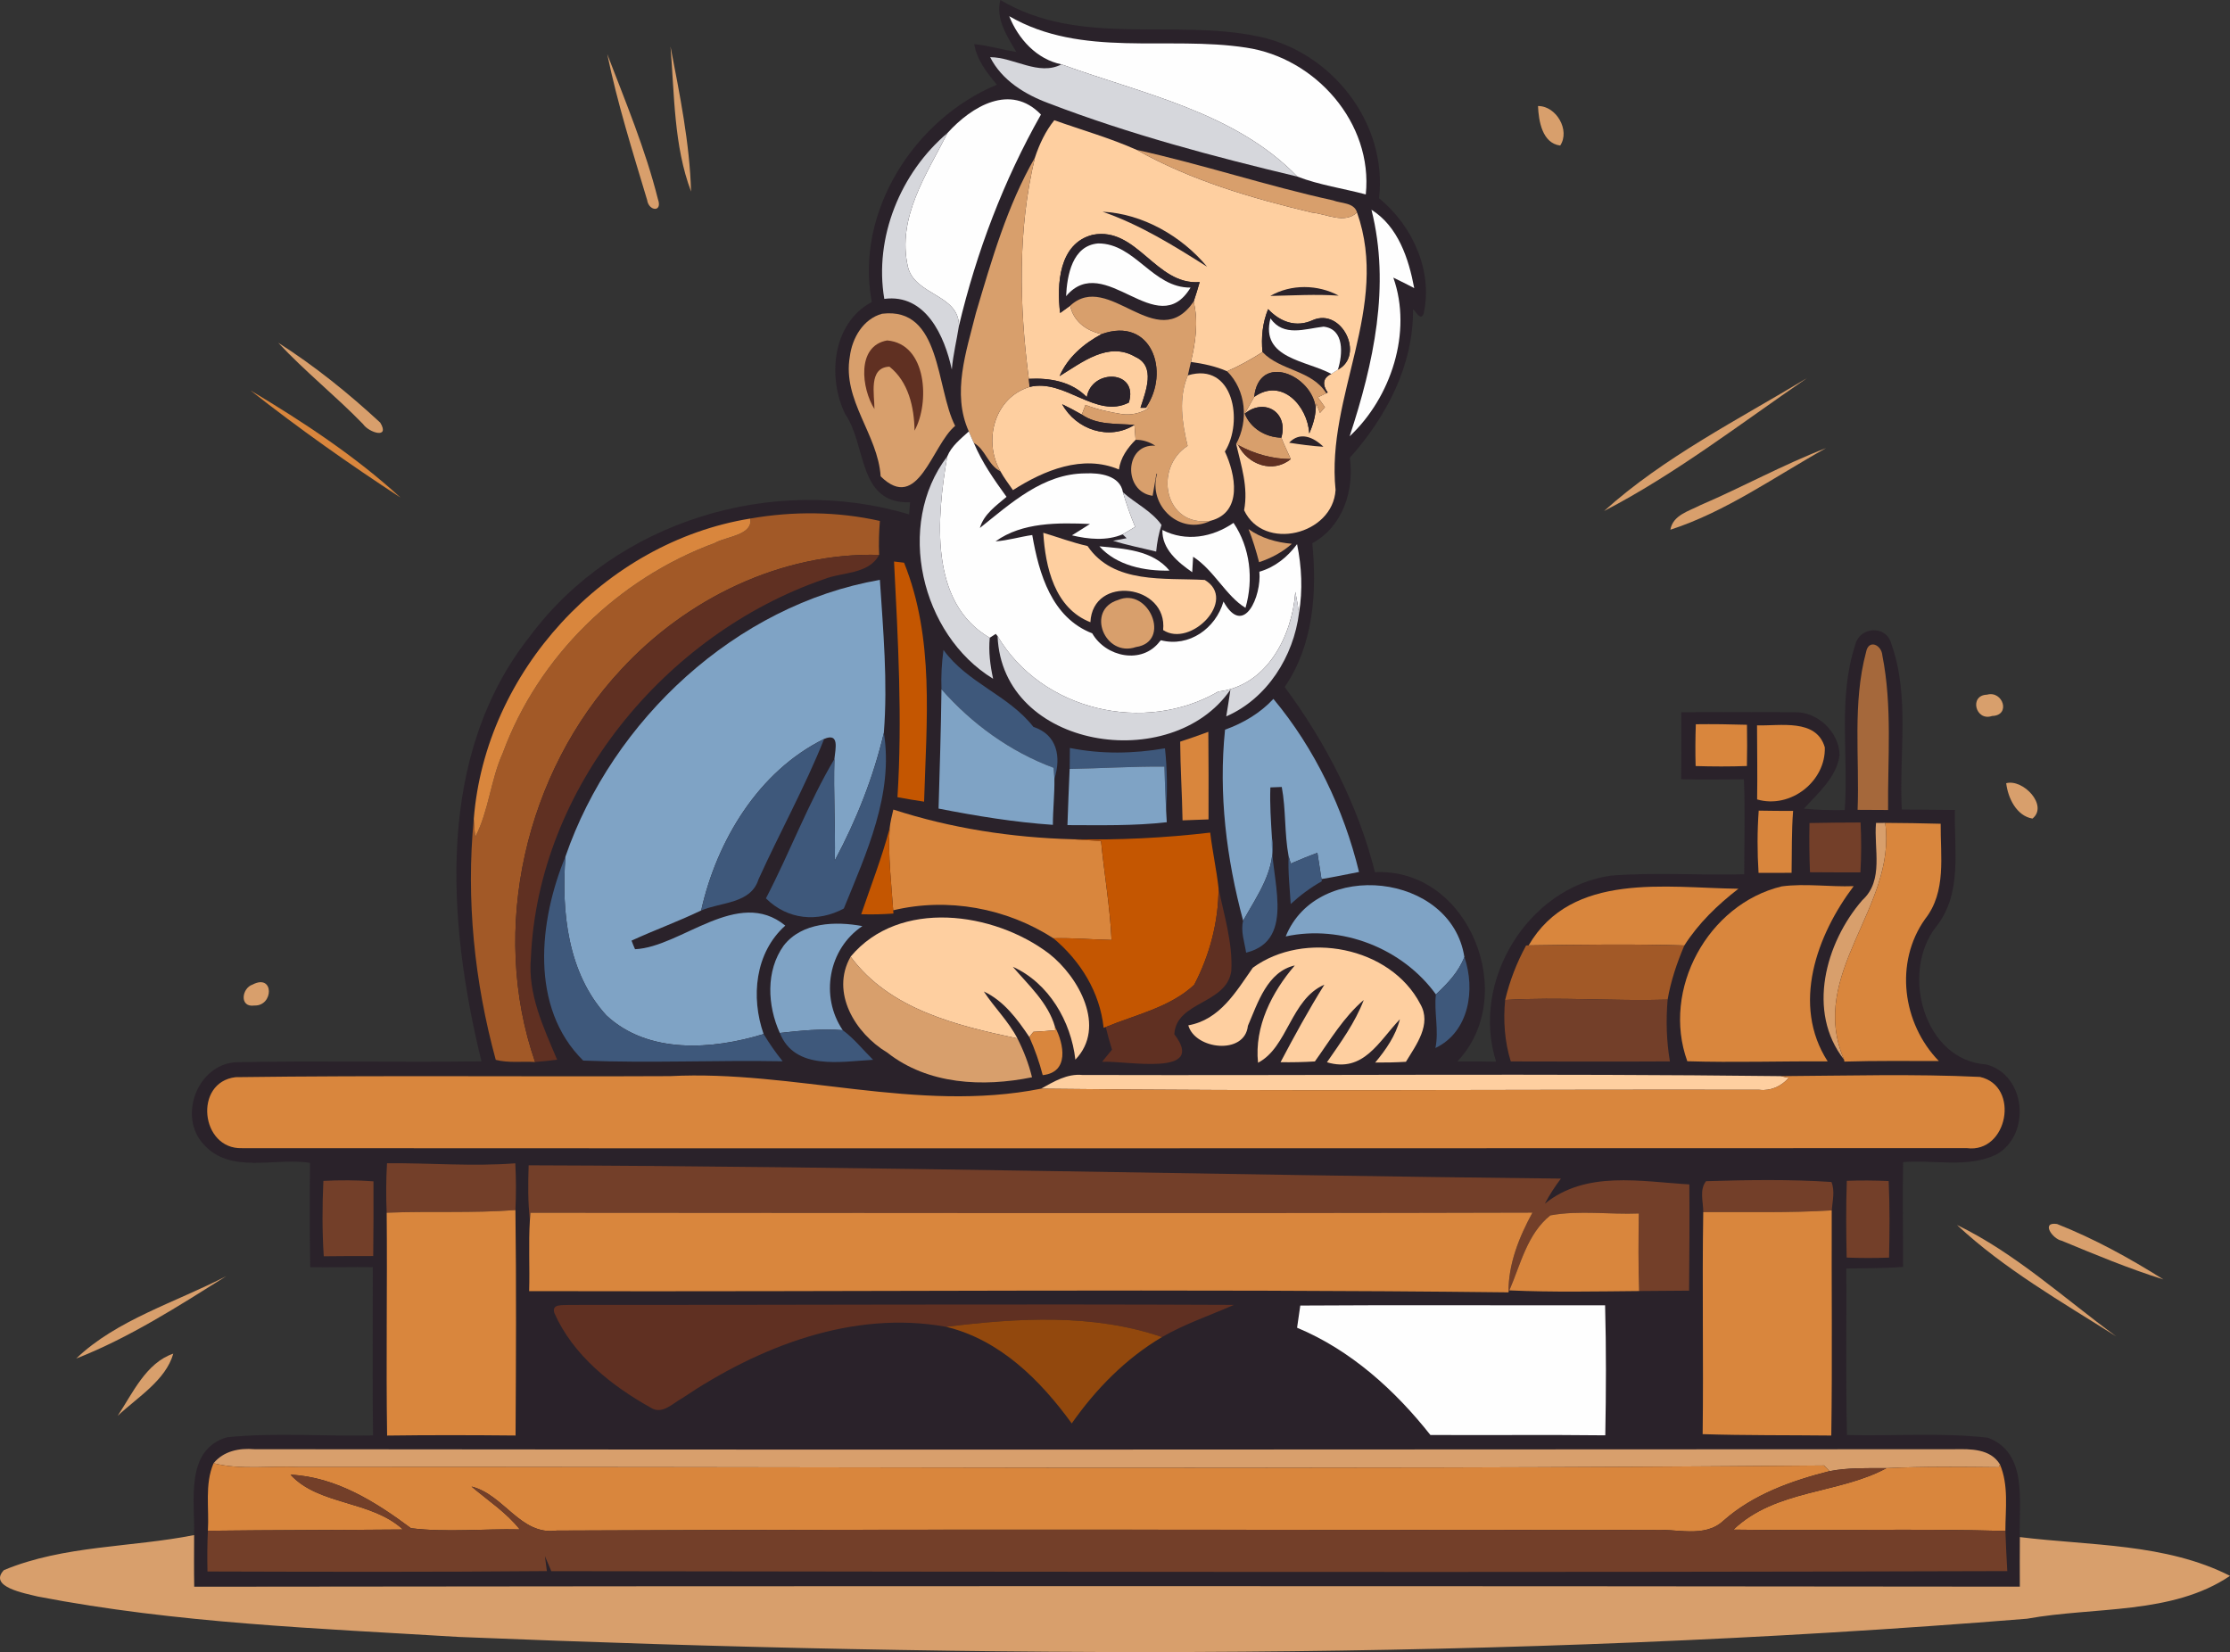 <?xml version="1.0" encoding="UTF-8"?>
<svg id="Layer_1" xmlns="http://www.w3.org/2000/svg" viewBox="0 0 1884.35 1396">
  <rect x="0" y="0" width="1884.35" height="1396" fill="#333333" stroke="none"/>
  <defs>
    <style>
      .cls-1 {
        fill: #c45601;
      }

      .cls-2 {
        fill: #a25927;
      }

      .cls-3 {
        fill: #2a222a;
      }

      .cls-4 {
        fill: #d89f6c;
      }

      .cls-5 {
        fill: #733f29;
      }

      .cls-6 {
        fill: #603022;
      }

      .cls-7 {
        fill: #fecfa0;
      }

      .cls-8 {
        fill: #92480d;
      }

      .cls-9 {
        fill: #a5683b;
      }

      .cls-10 {
        fill: #fefefe;
      }

      .cls-11 {
        fill: #7fa3c5;
      }

      .cls-12 {
        fill: #d9863d;
      }

      .cls-13 {
        fill: #3e587b;
      }

      .cls-14 {
        fill: #d6d7dc;
      }
    </style>
  </defs>
  <path class="cls-3" d="M845.31,0c66.64,39.77,145.83,15.7,217.79,30.78,61.87,12.58,109.54,72.97,102.2,136.71,28.23,23.12,45.78,61.32,37.64,97.82-2.82,5.93-6.23-1.97-8.94-3.91.4,47.38-22.5,90.85-53.34,125.37,3.7,27.88-5.96,58.13-31.76,72.25,3.99,41.58,1.07,85.82-23.33,121.49,34.71,46.92,61.98,99.68,76.27,156.52,79.3-4.07,122.47,104.25,69.62,159.88,10.91-.05,21.84.03,32.77.21-21.68-67.57,26.41-147.22,97.02-157.22,37.43-2.98,75.1-.13,112.63-1.17-.03-26.74.88-53.5-.29-80.21-17.69,0-35.35.45-53.02-.11.27-18.89.13-37.75.08-56.58,31.76-.14,63.55-.11,95.31,0,19.71-.85,38.23,16.7,38.49,36.34-2.63,18.76-18.06,31.84-30.14,45.12,11.47,1.2,22.98,1.36,34.5,1.2,3.35-46.37-5.98-94.68,8.86-139.55,3.64-15.51,26.02-17.1,30.41-1.25,15.99,44.82,6.44,93.75,8.94,140.32,14.98.24,29.93.16,44.9.4-.91,33.33,6.65,70.6-16.04,98.83-30.19,38.73-10.22,112.71,42.56,116.22,33.6,8.83,38.07,59.11,8.7,75.97-24.39,11.89-52.86,4.36-79.01,6.54-.58,29.5.03,59.03-.05,88.53-15.96,1.3-31.95,1.06-47.91,1.36.21,46.9-.56,93.83.53,140.7,39.64,1.04,79.78-2.23,119.1,2.29,34.37,12.93,25.83,55.17,26.97,83.98-.05,13.97-.11,27.91-.03,41.9-514.24-.59-1028.46-.59-1542.67.05-.26-14.55-.13-29.1-.08-43.65.88-28.46-8.09-72.04,27.8-82.65,40.84-4.15,82.33-.67,123.41-1.57-.58-47.38-.13-94.79-.16-142.16-17.64-.27-35.27.29-52.91.03-.53-29.39-.48-58.82-.19-88.21-29.66-4.66-67.38,9.92-90.05-15.8-21.57-23.44-5.06-67.04,27.05-69.17,69.27-1.44,138.59.19,207.89-.77-28.91-118.3-39.08-258.6,41.37-359.76,72.35-96.86,204.91-137,320.02-102.39.24-3.4.5-6.81.77-10.21-44.48,1.28-36.5-48.23-54.75-74.43-15.27-31.18-10.93-77.14,22.42-94.86-14.42-76,35.94-154.69,105.69-183.61-8.41-10.11-16.95-20.88-19.1-34.27,12.03,1.12,23.6,4.74,35.52,6.57-7.74-13.17-17.61-27.83-13.49-43.87Z"/>
  <path class="cls-10" d="M852.79,13.67c61.39,35.57,133.81,16.31,200.26,26.58,58.55,8.67,107.29,63.63,101.04,124.04-19.21-5.13-39.21-7.93-57.75-15.06-53.02-54.67-130.64-69.78-199.38-94.86-20.99-4.28-36.5-21.44-44.16-40.7Z"/>
  <path class="cls-4" d="M566.58,39.34c7.77,40.41,16.2,81.29,17.37,122.5-14.58-38.41-14.05-81.75-17.37-122.5Z"/>
  <path class="cls-4" d="M513.11,45.68c15.48,40.33,32.32,80.68,42.83,122.58,4.12,11.44-7.77,10.19-9.1.8-12.21-40.78-25.14-81.67-33.73-123.38Z"/>
  <path class="cls-14" d="M836.67,48.31c20.19.08,41.07,16.15,60.28,6.06,68.74,25.08,146.36,40.2,199.38,94.86-70.92-16.92-141.71-35.73-209.89-61.85-20.11-7.42-39.8-19.36-49.77-39.08Z"/>
  <path class="cls-10" d="M800.67,112.34c20.48-22.64,53.31-42.24,78.93-15.54-31.55,55.71-54.45,116.2-69.27,178.42,0-26.66-37.51-25.59-43.17-49.88-9.42-41.34,15.77-78.02,33.52-113.01Z"/>
  <path class="cls-4" d="M1299.62,89.59c15.48-.11,27.35,20.54,18.75,33.39-15.22-1.94-18.22-20.86-18.75-33.39Z"/>
  <path class="cls-7" d="M874.52,133.14c3.72-11.23,8.91-22.29,16.36-31.55,23.17,8.27,47.17,15.03,69.62,25.06,45.7,25.75,97.15,40.84,148.04,52.96,12.37,1.09,27.59,9.98,38.15-.1,28.2,80.04-26.26,154.93-18.14,234.52-2.34,38.01-60.84,52.11-77.28,17.13,3.67-19.58-2.42-37.43-6.73-56.02l1.7.98c8.11,16.52,29.39,24.24,44.5,11.78-2.66-6.04-5.69-11.89-8.01-18.09,6.2-21.41-14.18-33.87-30.91-20.3,2.61-4.76,5.38-9.39,7.98-14.12,23.38-16.65,45.17,7.72,46.53,30.88,2.9-6.75,5.16-13.83,5.48-21.23.08-1.06.29-3.19.4-4.28.8,2.05,2.4,6.12,3.19,8.14,1.38-1.62,2.77-3.22,4.17-4.82-2-2.79-3.96-5.56-5.93-8.33,1.76-.88,5.29-2.63,7.05-3.48.29-.16.87-.45,1.2-.61-4.44-6.2-4.41-12.4,3.09-15.7,1.38-.9,4.15-2.69,5.53-3.59,23.01-12.13,3.35-52.4-21.07-41.92-14.18,6.6-27.64,1.62-37.88-9.23-4.71,11.52-5.99,23.97-4.73,36.31-9.58,6.09-19.53,11.65-29.93,16.2-9.71-4.28-20.14-6.41-30.59-7.9,3.94-16.65,6.52-34.08,2.31-50.97,1.92-5.45,3.49-10.99,5.11-16.52-37.11,2.98-52.91-47.08-90.29-39.96-28.7,7.08-30.59,42.03-27.64,66.08,2.82-2.08,5.64-4.13,8.51-6.15,2.79,13.38,13.78,21.26,26.55,24-15,7.98-28.62,19.58-35.49,35.46,18.86-11.46,41.15-29.63,63.92-16.25,17.77,7.85,8.73,29.42,4.42,43.07,1.12,0,3.38-.03,4.5-.03h2.98c-6.86,4.55-14.87,6.44-23.01,5.4-10.53-1.7-21.01-3.94-30.96-7.82-1.07,2.71-2.1,5.43-3.09,8.17-5.45-3.09-10.99-6.06-16.6-8.75,11.71,21.47,39.66,30.99,61,17.5l.24,1.89c.32,3.54.56,7.13.82,10.7-6.94,6.94-12.72,15.11-14.1,25.06-30.65-12.96-63.42.75-89.54,17.45-3.59-5.29-7.58-10.32-10.59-15.93-14.84-25.57-5.19-62.3,24.61-71.27,29.95-7.34,56.13,27.37,83.9,13.22,8.54-27.61-31.29-28.99-35.54-4.63-12.87-13.25-31.26-16.36-48.97-15.43-8.11-61.96-9.52-125.88,5.16-186.98Z"/>
  <path class="cls-14" d="M747.23,252.56c-8.78-51.82,13.73-106.65,53.44-140.22-17.74,34.98-42.93,71.67-33.52,113.01,5.67,24.29,43.17,23.22,43.17,49.88-1.91,12.34-4.97,24.53-6.04,37.03-6.01-28.17-22.08-64.27-57.06-59.7Z"/>
  <path class="cls-4" d="M960.5,126.65c55.65,12.26,110.11,30.43,165.92,42.67,6.84,2.69,17.8,1.7,20.27,10.19-10.56,10.08-25.78,1.19-38.15.1-50.89-12.13-102.34-27.22-148.04-52.96Z"/>
  <path class="cls-4" d="M824.62,264.58c13.33-44.83,26.42-90.74,49.91-131.44-14.69,61.1-13.27,125.03-5.16,186.98.16,1.7.48,5.13.61,6.84-29.79,8.96-39.45,45.7-24.61,71.27-10.53-5.11-12.56-18.51-22.45-23.94-1.54-3.19-2.95-6.47-4.28-9.74-14.55-32.32-2.05-67.7,5.99-99.97Z"/>
  <path class="cls-3" d="M931.69,178.9c33.84,1.65,66.88,20.67,88.29,46.47-28.2-17.8-56.55-35.49-88.29-46.47Z"/>
  <path class="cls-10" d="M1158.89,177.25c22.56,14.12,31.47,41.37,36.13,66.19-5.85-3.03-11.73-6.04-17.66-8.86,16.31,46.02-1.97,101.41-36.9,134.07,20.16-61.48,34.63-126.97,18.43-191.4Z"/>
  <path class="cls-3" d="M923.44,198.4c37.37-7.13,53.18,42.93,90.29,39.96-1.62,5.53-3.19,11.07-5.11,16.52-31.42,45.59-71.58-26.76-104.31,3.46-2.87,2.02-5.69,4.07-8.51,6.15-2.95-24.05-1.06-59,27.64-66.08Z"/>
  <path class="cls-10" d="M900.83,250.27c.88-17.67,5.24-42.75,27.13-44.58,31.2-.11,45.97,37.64,78.07,37.32-28.36,46.77-72.54-31.33-105.21,7.26Z"/>
  <path class="cls-3" d="M1073.4,250.06c17.53-10.11,40.12-9.79,57.83-.24-19.29-1.33-38.57-.14-57.83.24Z"/>
  <path class="cls-4" d="M904.31,258.33c32.72-30.22,72.89,42.14,104.31-3.46,4.2,16.89,1.62,34.32-2.31,50.97-.83,3.78-1.68,7.55-2.58,11.33-8.11,19.55-4.87,39.85-.21,59.59-29.08,18.67-19.66,69.16,19.53,63.26-25.86,12.77-53.13-12.64-45.33-39.56l-.53-.13c-1.09,6.2-2.13,12.42-3.22,18.62-25.14-3.38-23.94-44.27,2.26-42.32-5-3.22-10.64-5.11-16.63-4.98-.26-3.56-.5-7.16-.82-10.7l-.24-1.89c-15.03-1.33-31.34.34-44.4-8.75.98-2.74,2.02-5.45,3.09-8.17,9.95,3.89,20.43,6.12,30.96,7.82,8.14,1.04,16.15-.85,23.01-5.4h-2.98c20.96-30.41,4.84-77.38-37.35-62.25-12.77-2.74-23.76-10.61-26.55-24Z"/>
  <path class="cls-3" d="M1071.56,261.23c10.24,10.85,23.7,15.83,37.88,9.23,24.42-10.48,44.08,29.79,21.07,41.92,4.1-12.71,5.77-34.4-12.1-36.36-15.72,1.78-33.68,8.94-44.88-6.97-8.8,33.92,30.46,35.49,51.45,46.92-7.5,3.3-7.53,9.5-3.09,15.7-.32.16-.9.45-1.2.61-12.29-19.69-38.52-18.78-53.87-34.74-1.25-12.34.03-24.79,4.73-36.31Z"/>
  <path class="cls-4" d="M745.37,265.11c50.23-6.09,45.38,62.89,61.72,94.75-19.82,16.55-31.12,73.93-62.94,42.64-2.29-35.51-32.53-64.32-26.04-101.25,1.97-15.62,11.25-31.74,27.27-36.15Z"/>
  <path class="cls-10" d="M1073.53,269.05c11.2,15.91,29.16,8.75,44.88,6.97,17.88,1.97,16.2,23.65,12.1,36.36-1.38.9-4.15,2.69-5.53,3.59-20.99-11.44-60.25-13.01-51.45-46.92Z"/>
  <path class="cls-3" d="M930.86,282.33c42.19-15.14,58.31,31.84,37.35,62.25-1.12,0-3.38.03-4.5.03,4.31-13.64,13.36-35.22-4.42-43.07-22.77-13.38-45.06,4.79-63.92,16.25,6.86-15.88,20.48-27.48,35.49-35.46Z"/>
  <path class="cls-6" d="M738.9,345.61c-10.91-17.24-15.45-53.36,10.75-57.94,33.94,2.87,35.99,53.07,23.14,76.19-.29-19.66-5.06-41.23-21.2-54.03-18.06.69-12.58,23.81-12.69,35.78Z"/>
  <path class="cls-4" d="M235.09,289.61c30.7,19.53,59.59,42.86,86.24,67.54,8.46,14.07-9.68,8.43-14.58,1.17-23.06-23.75-49.18-44.53-71.66-68.71Z"/>
  <path class="cls-4" d="M1066.83,297.54c15.35,15.96,41.58,15.06,53.87,34.74-1.76.85-5.29,2.61-7.05,3.48,1.97,2.77,3.94,5.53,5.93,8.33-1.41,1.6-2.79,3.19-4.17,4.82-.8-2.02-2.4-6.09-3.19-8.14-.11,1.09-.32,3.22-.4,4.28-2.77-28.12-47.91-47.64-52.01-9.66-2.6,4.73-5.37,9.36-7.98,14.12,4.84,12.48,17.82,20.08,30.91,20.3,2.31,6.2,5.35,12.05,8.01,18.09-15.67,0-30.78-4.39-44.5-11.78l-1.7-.98c10.62-19.55,8.43-45.41-7.63-61.4,10.4-4.55,20.35-10.11,29.93-16.2Z"/>
  <path class="cls-3" d="M1059.8,335.4c4.1-37.99,49.24-18.46,52.01,9.66-.32,7.4-2.58,14.47-5.48,21.23-1.36-23.17-23.14-47.54-46.53-30.88Z"/>
  <path class="cls-7" d="M1003.73,317.18c38.6-11.65,47.22,39.29,31.29,64.37,8.91,18.92,15.43,51.26-11.97,58.47-39.19,5.9-48.6-44.59-19.53-63.26-4.66-19.74-7.9-40.04.21-59.59Z"/>
  <path class="cls-3" d="M918.33,335.56c4.26-24.36,44.08-22.98,35.54,4.63-27.77,14.15-53.95-20.56-83.9-13.22-.13-1.7-.45-5.13-.61-6.84,17.72-.93,36.1,2.18,48.97,15.43Z"/>
  <path class="cls-4" d="M1355.46,431.8c49.96-45.19,113.46-77.3,171.55-112.36-56.16,38.46-111.49,81.27-171.55,112.36Z"/>
  <path class="cls-12" d="M211.71,329.92c44.35,26.5,88.58,55.57,126.62,90.45-43.36-28.33-85.92-58.36-126.62-90.45Z"/>
  <path class="cls-3" d="M897.53,341.57c5.61,2.69,11.15,5.66,16.6,8.75,13.06,9.1,29.37,7.42,44.4,8.75-21.34,13.49-49.29,3.96-61-17.5Z"/>
  <path class="cls-3" d="M1051.82,349.52c16.73-13.57,37.11-1.12,30.91,20.3-13.09-.21-26.07-7.82-30.91-20.3Z"/>
  <path class="cls-10" d="M800.41,385.73c3.54-8.83,11.41-14.9,18.22-21.18,1.33,3.27,2.74,6.55,4.28,9.74,6.89,16.47,17.18,31.15,27.61,45.54-8.78,7.5-19.15,14.58-22.53,26.31,26.18-20.83,53.39-45.99,89.14-46.13,11.94-.56,29.29,1.57,31.76,15.99,2.92,9.9,6.33,19.66,10.29,29.18-3.51,2.16-7,4.31-10.56,6.33-13.51,5.67-28.89,4.2-42.83.85,5.05-3.22,10.21-6.28,15.24-9.6-26.71-1.14-57.25-1.59-79.81,14.71,10.51-.8,20.65-3.88,31.04-5.37,5.69,32.77,16.36,69.75,50.68,83.08,11.44,20.03,41.98,26.6,57.01,6.89l1.04-1.06c23.78,6.14,46.39-10.08,52.86-32.72,17.24,30.99,32.3-4.92,30.33-25.19,13.11-3.78,23.86-12.42,31.84-23.3,3.94,19.07,4.87,38.81,1.65,58.07-.82-5.96-2-11.84-3.09-17.74-2.71,37.38-24.05,79.43-65.09,84.22-62.65,36.36-149.32,16.12-186.56-46.9-.37-.45-1.12-1.36-1.52-1.81-1.25.83-3.8,2.47-5.08,3.3-51.63-29.95-44.64-101.91-35.94-153.2Z"/>
  <path class="cls-3" d="M1089.33,374.1c9.18-9.74,20.64-4.71,28.94,3.41-9.71-.59-19.37-1.92-28.94-3.41Z"/>
  <path class="cls-6" d="M1046.24,376.12c13.73,7.4,28.84,11.78,44.5,11.78-15.11,12.45-36.39,4.74-44.5-11.78Z"/>
  <path class="cls-4" d="M1436.73,426.91c35.75-15.37,69.96-34.26,106.3-48.28-43.07,23.97-84.62,53.81-131.57,68.98,2.21-12.45,15.64-15.67,25.27-20.7Z"/>
  <path class="cls-14" d="M839.19,573.56c-61-37.24-82.92-130.11-38.79-187.83-8.7,51.29-15.7,123.25,35.94,153.2-1.12,11.65.37,23.25,2.85,34.63Z"/>
  <path class="cls-14" d="M948.9,416c10.61,9.47,24.15,15.69,32.59,27.56-2.42,7.29-3.81,14.87-4.52,22.53-12.16-3.06-24.5-5.37-36.45-9.15,3.8-.77,7.61-1.49,11.46-2.15-.85-.83-2.52-2.45-3.35-3.27,3.56-2.02,7.05-4.17,10.56-6.33-3.96-9.52-7.37-19.29-10.29-29.18Z"/>
  <path class="cls-2" d="M633.93,438.19c36.13-6.36,73.71-6.07,109.57,2-.75,9.52-1.09,19.1-.61,28.68-82.65-2.18-162.7,36.87-218.14,97.02-80.66,86.54-111.51,219.31-72.6,331.51-11.04-.75-22.42,1.01-33.23-1.84-18.03-65.87-25.14-135.35-18.59-203.45.21,5.08.72,10.13,1.22,15.21,11.57-22.37,12.98-48.25,23.35-71.16,30.06-81.67,97.52-147.27,178.95-177.27,9.63-5.59,32.59-6.57,30.06-20.7Z"/>
  <path class="cls-12" d="M400.34,692.1c9.71-124.31,110.4-233.94,233.59-253.92,2.53,14.12-20.43,15.11-30.06,20.7-81.43,30-148.89,95.61-178.95,177.27-10.37,22.91-11.78,48.79-23.35,71.16-.51-5.08-1.01-10.13-1.22-15.21Z"/>
  <path class="cls-10" d="M982.23,447.82c19.77,10.24,42.27,6.28,60.1-5.99,14.12,20.91,17.05,47.8,10.11,71.8-16.28-9.79-26.68-31.92-44.24-43.18-.27,4.34-.53,8.7-.77,13.06-12.08-8.41-25.7-19.53-25.19-35.7Z"/>
  <path class="cls-4" d="M1055.04,447.1c10.77,7.66,23.57,11.28,36.6,12.4-8.03,7.13-17.56,12.18-27.72,15.54-2.45-9.47-5.29-18.83-8.88-27.93Z"/>
  <path class="cls-7" d="M881.57,450.21c12.48,3.72,24.69,8.33,37.4,11.17,21.97,32.48,65.15,26.71,99.06,28.68,28.07,16.68-12,57.67-35.19,42.32,4.1-38.52-59.51-47.01-61.45-6.62-30.27-11.84-38.04-46.55-39.82-75.55Z"/>
  <path class="cls-10" d="M929,461.65c20.8,1.94,44.83,3.11,59.24,20.51-20.99.48-44.64-4.2-59.24-20.51Z"/>
  <path class="cls-6" d="M524.76,565.88c55.44-60.15,135.48-99.2,218.14-97.02-9.1,16.81-31.36,14.31-46.98,20.69-133.94,46.34-241.17,176.19-247.32,319.81-2.74,30.7,10.61,58.63,22.16,86.06-6.2.85-12.4,1.49-18.6,1.97-38.92-112.21-8.06-244.98,72.6-331.51Z"/>
  <path class="cls-1" d="M755.45,474.47c2.82.32,5.67.66,8.49,1.01,25.83,64.32,18.92,133.86,16.92,201.91-7.56-1.12-15.03-2.37-22.5-3.78,4.2-66.37.48-132.82-2.9-199.14Z"/>
  <path class="cls-11" d="M477.83,723.7c39.72-115.21,143.91-212.52,265.67-233.73,2.79,42.96,6.73,86.19,3.35,129.23-8.81,37.64-23.22,73.77-41.42,107.84.53-28.6-1.22-57.19-.35-85.77.8-8.4,4.55-22.53-8.7-16.87-55.36,27.22-90.74,85.95-103.88,144.9-19.26,9.31-39.42,16.57-58.84,25.51.88,2.45,1.86,4.87,2.95,7.26,39-1.73,86.83-52.8,126.97-19.95-25.65,22.93-29.21,60.49-18.33,91.62-43.12,13.27-97.6,17.26-132.93-15.83-32.69-35.83-38.09-87.79-34.5-134.23Z"/>
  <path class="cls-14" d="M1094.6,500.12c1.09,5.9,2.26,11.78,3.09,17.74-4.6,36.74-26.79,72.33-61.5,87.47,1.17-7.53,2.5-15,3.51-22.53-49.77,72.25-193,50.25-196.75-45.36,37.24,63.02,123.91,83.27,186.56,46.9,41.05-4.79,62.38-46.85,65.09-84.22Z"/>
  <path class="cls-4" d="M944.72,507c25.96-11.25,45.57,35.25,15.19,39.74-26.39,9.07-42.72-31.34-15.19-39.74Z"/>
  <path class="cls-9" d="M1576.81,551.09c2.07-11.33,13.19-6.31,13.8,2.87,8.49,42.88,4.44,87.04,4.82,130.48-8.59,0-17.18-.03-25.75-.13,1.7-44.29-4.44-89.99,7.13-133.22Z"/>
  <path class="cls-13" d="M797.24,549.17c20.19,28.04,54.91,38.12,75.98,65.04,20.06,6.54,23.65,25.27,17.77,43.89-.21-3.11-.43-6.22-.66-9.31-36.63-13.59-69.06-37.08-94.78-66.34-.43-11.12.21-22.27,1.7-33.28Z"/>
  <path class="cls-11" d="M795.54,582.45c25.72,29.26,58.15,52.75,94.78,66.34.24,3.09.45,6.2.66,9.31.21,12.98-1.28,25.91-1.3,38.89-32.51-2.21-64.64-7.5-96.59-13.75.96-33.6,2.08-67.2,2.45-100.79Z"/>
  <path class="cls-4" d="M1679.02,587c13.46-3.75,20.43,17.56,4.34,17.98-14.02,4.89-19.71-17.53-4.34-17.98Z"/>
  <path class="cls-11" d="M1076.03,590.56c35.06,42.06,59.4,93.11,72.35,146.23-10.56,2.08-21.09,4.28-31.71,6.01-1.12-7.42-2.29-14.84-3.48-22.21-7.58,2.85-15.08,5.9-22.5,9.12-.64-2.08-1.25-4.15-1.81-6.22-3.62-19.29-2.18-39.16-5.78-58.5-2.39.08-7.21.27-9.63.35-.56,14.18.48,28.33,1.3,42.49,4.07,26.57-12.18,48.36-24.31,70.15-14.15-52.57-20.88-107.05-15.3-161.4,15.35-5.53,29.69-13.97,40.86-26.01Z"/>
  <path class="cls-12" d="M1432.95,611.98c14.39-.19,28.81.03,43.23.45.21,11.63.18,23.23-.05,34.85-14.44.51-28.89.48-43.33.03-.32-11.79-.24-23.57.16-35.33Z"/>
  <path class="cls-12" d="M1484.69,612.91c19.37.67,50.09-6.01,57.27,18.57.93,28.73-28.97,52.24-57.19,44.03.35-20.86-.05-41.74-.08-62.6Z"/>
  <path class="cls-12" d="M997.26,626.69c7.98-2.58,15.91-5.37,23.78-8.3.16,24.66.32,49.32.16,74-7.34.24-14.66.51-21.95.8-.37-22.19-1.86-44.32-2-66.51Z"/>
  <path class="cls-13" d="M746.86,619.21c8.35,51.8-14.79,101.67-33.84,148.49-22.03,11.87-47.57,9.55-65.81-8.59,20.22-38.81,35.62-80.2,57.89-117.82-.88,28.57.88,57.17.35,85.77,18.2-34.08,32.61-70.2,41.42-107.84Z"/>
  <path class="cls-13" d="M592.51,769.33c13.14-58.95,48.52-117.69,103.88-144.9-16.17,40.52-37.46,78.9-55.47,118.65-6.41,20.7-31.76,19.1-48.42,26.26Z"/>
  <path class="cls-13" d="M904.05,632.03c26.44,5.32,53.84,4.89,80.34.29,1.94,17.53,2,35.19,1.01,52.8-.69-12.48-1.12-24.95-1.46-37.4-26.71-.19-53.36,1.54-80.07,1.99.05-5.91.14-11.81.19-17.69Z"/>
  <path class="cls-11" d="M903.86,649.73c26.71-.45,53.37-2.18,80.07-1.99.35,12.45.77,24.92,1.46,37.4.16,3.19.35,6.41.53,9.63-27.85,3.19-55.97,2.5-83.93,2.45.53-15.83,1.14-31.66,1.86-47.48Z"/>
  <path class="cls-4" d="M1695.24,661.8c14.42-3.83,35.81,18.97,22.19,29.9-13.51-2.29-20.72-17.42-22.19-29.9Z"/>
  <path class="cls-12" d="M754.89,684.07c48.84,15.86,99.94,23.68,151.23,25.09,8.09.5,16.17,1.01,24.26,1.49,2.69,27.91,7.58,55.57,8.88,83.61-16.39-.32-32.75-1.89-49.14-1.41-39.74-25.62-89.25-34.69-135.38-23.65-1.57-23.01-4.47-46.07-3.01-69.19.56-5.4,1.89-10.67,3.14-15.94Z"/>
  <path class="cls-12" d="M1486.12,684.97c9.66.18,19.34.27,29.05.24-1.36,17.4-.96,34.85-1.28,52.3-9.31.05-18.62.1-27.91.03-1.12-17.5-1.14-35.06.13-52.56Z"/>
  <path class="cls-5" d="M1529.01,695.45c14.39-.29,28.76-.43,43.18-.45.69,14.05.69,28.09-.13,42.14-14.21.05-28.44,0-42.64-.11-.53-13.86-.69-27.74-.4-41.58Z"/>
  <path class="cls-4" d="M1585.24,695.35c1.94,0,5.8-.03,7.74-.03,10.03,71.29-66.05,127.16-34.77,200.05-31.76-40.41-15.7-98.77,15.43-134.71,18.57-16.84,9.58-43.39,11.6-65.31Z"/>
  <path class="cls-12" d="M1592.99,695.32c15.61.13,31.23.29,46.87.75-.24,27.24,5.06,57.38-13.17,80.52-26.07,36.74-19.18,88.26,11.62,119.97-26.6.03-53.2-.35-79.81.48l-.29-1.68c-31.28-72.89,44.8-128.75,34.77-200.05Z"/>
  <path class="cls-1" d="M727.73,772.52c8.19-24.13,17.48-47.85,24.02-72.52-1.46,23.12,1.44,46.18,3.01,69.19l.21,2.74c-9.07.66-18.17.9-27.24.58Z"/>
  <path class="cls-1" d="M906.13,709.15c38.92.85,77.84-1.09,116.49-5.61,1.86,15.67,5.27,31.1,7.05,46.79.08,28.23-7.5,56.96-20.59,81.86-20.43,19.07-49.4,25.19-74.7,35.64l-1.81.64c-3.22-30.17-19.5-56.4-42.43-75.63,16.39-.48,32.75,1.09,49.14,1.41-1.3-28.04-6.2-55.7-8.88-83.61-8.09-.48-16.17-.99-24.26-1.49Z"/>
  <path class="cls-13" d="M1074.78,707.82c-2.18,31.55,22,86.43-21.81,97.17-1.3-8.88-4.79-18.14-2.5-27.02,12.13-21.79,28.38-43.58,24.31-70.15Z"/>
  <path class="cls-13" d="M1090.69,729.71c7.42-3.22,14.92-6.28,22.5-9.12,1.2,7.37,2.37,14.79,3.48,22.21l.27,1.84c-9.52,5.35-18.28,11.89-26.31,19.26-.74-13.46-2.39-26.9-1.75-40.41.56,2.08,1.17,4.15,1.81,6.22Z"/>
  <path class="cls-13" d="M492.81,896.19c-45.52-44.93-37.38-118.32-14.98-172.49-3.59,46.45,1.81,98.4,34.5,134.23,35.33,33.09,89.81,29.1,132.93,15.83,4.87,8.01,10.16,15.72,16.09,23.01-56.18-1.01-112.42,1.68-168.55-.58Z"/>
  <path class="cls-11" d="M1086.43,791.27c26.6-65.92,139.93-53.79,150.96,17.37-4.84,12.69-14.34,22.53-24.05,31.63-28.17-39.02-79.75-59.19-126.92-49Z"/>
  <path class="cls-12" d="M1425.77,896.75c-21.92-60.65,17.42-132.71,79.78-147.77,20.17-2.66,40.54.58,60.81-.19-31.26,41.39-52.72,100.32-21.97,148.07-39.53-.24-79.09,1.09-118.62-.11Z"/>
  <path class="cls-6" d="M1029.66,750.33c4.58,23.06,12.13,46.45,10.8,70.1-3.94,28.2-46.55,25.46-48.15,53.52,27.96,36.37-40.67,22.16-61.05,23.25,2.76-3.46,5.53-6.86,8.38-10.24-1.97-6.33-3.72-12.72-5.27-19.13,25.3-10.45,54.27-16.57,74.7-35.64,13.09-24.9,20.67-53.63,20.59-81.86Z"/>
  <path class="cls-12" d="M1291.69,798.85c36.47-62.6,116.52-48.6,177.28-47.86-17.58,13.57-33.7,29.1-45.7,47.91-43.84-1.33-87.73-.64-131.57-.05Z"/>
  <path class="cls-7" d="M718.77,808.38c41.1-49.27,121.12-37.91,167.67-2.58,25.11,19.66,48.74,62.14,22.24,89.59-3.64-32.37-22.45-64.75-52.86-78.48,13.38,15.67,29.74,30.27,35.65,50.73l.16,2.92c-6.15.58-12.26.98-18.41,1.33-.85,1.09-2.58,3.3-3.43,4.39-10.11-15.08-21.55-30.59-38.44-38.47,8.88,13.62,20.8,25.06,28.36,39.64-51.18-10.8-108.06-24.5-140.94-69.08Z"/>
  <path class="cls-11" d="M662.24,798.99c15.38-19.79,43.82-20.67,66.48-16.44-28.78,19.21-35.89,59.45-16.6,87.94-17.74-1.44-35.54.4-53.18,2.34-10.48-23.14-12.03-52.48,3.3-73.85Z"/>
  <path class="cls-2" d="M1289.56,798.91l2.13-.05c43.84-.58,87.73-1.28,131.57.05-6.25,14.74-11.44,29.96-14.12,45.78-45.73,1.33-91.54-2.45-137.29.27,3.83-16.09,9.79-31.55,17.72-46.05Z"/>
  <path class="cls-7" d="M1058.63,817.74c43.36-31.71,116.25-18.01,141.55,30.7,9.79,17.11-3.51,34.45-12.18,48.76-8.65.53-17.29.69-25.94.64,9.02-10.85,17.32-22.72,20.85-36.58-17.58,18.36-30.7,45.65-61.64,36.34,11.62-16.76,23.78-33.44,31.12-52.64-17,14.47-28.47,34-41.31,51.95-9.68.61-19.37.77-29.02.64,11.7-22.19,23.73-44.21,37.03-65.49-28.46,12.21-30.86,52.89-56.05,65.95-3.22-30.49,11.68-59.67,31.07-82.22-23.22,5.21-31.28,31.68-39.64,51.02-2.61,24.98-44.64,20.11-50.36-.4,26.81-4.79,40.3-28.44,54.51-48.66Z"/>
  <path class="cls-4" d="M749.71,889.41c-26.79-16.04-48.28-50.6-30.94-81.03,32.88,44.58,89.76,58.29,140.94,69.08,5.32,10.43,9.55,21.41,12.34,32.83-41.39,8.43-87.89,6.3-122.34-20.88Z"/>
  <path class="cls-13" d="M1237.4,808.64c9.47,27.48,4.12,63.26-24.47,76.93,3.11-14.98-1.36-31.2.42-45.3,9.71-9.1,19.21-18.94,24.05-31.63Z"/>
  <path class="cls-4" d="M213.44,831.95c18.25-9.55,17.98,18.3,1.46,17.71-12.77,1.84-10.75-14.66-1.46-17.71Z"/>
  <path class="cls-5" d="M1276.61,896.91c-5.21-16.81-6.46-34.5-4.76-51.95,45.76-2.72,91.56,1.06,137.29-.27-1.44,17.4-1.01,34.93,1.94,52.19-44.82.27-89.65.11-134.47.03Z"/>
  <path class="cls-12" d="M891.47,867.65c7.69,14.74,12.18,38.47-10.37,40.83-2.87-11.04-6.65-21.79-11.31-32.19.85-1.09,2.58-3.3,3.43-4.39,6.14-.35,12.26-.75,18.41-1.33l-.16-2.92Z"/>
  <path class="cls-13" d="M658.94,872.83c17.64-1.94,35.43-3.78,53.18-2.34,9.63,7.13,17.13,16.65,25.65,25.03-27.11,1.46-66.13,9.28-78.82-22.69Z"/>
  <path class="cls-7" d="M879.66,919.94c10.77-5.98,22.03-12.85,34.9-11.6,196.64.56,393.41-1.36,589.98.98,1.75.35,5.24,1.06,6.97,1.41-6.3,7.24-15.16,11.25-24.85,10.16-202.33-.45-404.69,1.46-607-.96Z"/>
  <path class="cls-12" d="M1504.53,909.33c56.13-.34,112.6-2.02,168.57.66,34.1,7.66,23.46,64.72-11.09,60.17-485.86.05-971.71.32-1457.57.03-35.03,1.06-41.02-55.76-5.37-59.99,122.29-1.62,244.74-.29,367.08-.88,104.78-5.4,208.88,31.42,313.5,10.61,202.31,2.42,404.67.51,607,.96,9.69,1.09,18.54-2.93,24.85-10.16-1.73-.35-5.21-1.06-6.97-1.41Z"/>
  <path class="cls-5" d="M327.03,982.91c36.13-.27,72.3,2.87,108.4.08.72,13.14.69,26.34.11,39.5-36.21,2.77-72.54.8-108.8,2.23-.61-13.94-.51-27.91.29-41.82Z"/>
  <path class="cls-5" d="M446.71,984.67c290.78.91,581.52,8.12,872.25,11.25-5.05,6.7-9.66,13.73-13.54,21.17,34.77-28.2,80.87-18.7,122.08-16.28.24,29.93.03,59.85-.21,89.78-14.07.16-28.12.21-42.19.32-.83-21.84-.58-43.71-.29-65.55-24.87,1.01-50.28-2.87-74.78,1.62-19.5,15.56-25.11,41.45-34.61,63.37l-.72,1.68c-.21-23.99,8.94-46.63,20.22-67.38-282.22.8-564.44.24-846.66.13-.13,1.52-.37,4.52-.48,6.04-1.79-15.32-1.57-30.78-1.07-46.16Z"/>
  <path class="cls-5" d="M273.26,997.86c14.1-.77,28.23-.69,42.32.35.13,21.04-.03,42.08-.21,63.13-13.94-.03-27.88.03-41.79.19-1.38-21.2-1.3-42.46-.32-63.66Z"/>
  <path class="cls-5" d="M1441.59,998.1c35.22-1.09,70.81-1.68,105.98.67,3.11,7.66.88,16.07.24,23.99-36.13,2.23-72.38,1.25-108.56,1.49.05-8.62-3.43-18.83,2.34-26.15Z"/>
  <path class="cls-5" d="M1560.56,997.78c11.78-.43,23.6-.35,35.38.21.98,21.55.8,43.09.32,64.67-11.95.45-23.92.43-35.83-.03-.43-21.63-.64-43.25.13-64.86Z"/>
  <path class="cls-12" d="M326.74,1024.73c36.26-1.44,72.59.53,108.8-2.23.8,63.47.48,127,.11,190.5-36.18-.35-72.36-.45-108.54.05-.98-62.78.24-125.56-.37-188.32Z"/>
  <path class="cls-12" d="M1439.25,1024.25c36.18-.24,72.44.75,108.56-1.49-.24,63.42.56,126.86-.37,190.26-36.23-.4-72.46-.03-108.7-1.17.8-62.51-.51-125.06.51-187.6Z"/>
  <path class="cls-12" d="M448.25,1024.78c282.22.11,564.44.66,846.66-.13-11.28,20.75-20.43,43.39-20.22,67.38-275.81-3.19-551.72-.32-827.56-1.04.61-20.06-.64-40.14.64-60.17.1-1.52.35-4.52.48-6.04Z"/>
  <path class="cls-12" d="M1310.02,1026.99c24.5-4.49,49.91-.61,74.78-1.62-.29,21.84-.53,43.71.29,65.55-36.55.32-73.16,1.09-109.68-.56,9.5-21.92,15.11-47.8,34.61-63.37Z"/>
  <path class="cls-4" d="M1742.06,1048.38c-7.74-1.52-17.8-16.2-3.83-14.1,31.34,12.37,61.37,28.89,89.86,46.85-29.26-9.15-57.7-21.04-86.03-32.75Z"/>
  <path class="cls-4" d="M1653.66,1035.1c48.84,23.52,90.66,62.01,134.5,94.12-46-29.1-94.75-56.98-134.5-94.12Z"/>
  <path class="cls-4" d="M64.39,1147.95c34.05-32.72,84.57-47.67,126.84-69.64-40.65,25.51-82.15,52.17-126.84,69.64Z"/>
  <path class="cls-6" d="M468.44,1109.54c-2.58-8.22,7.45-6.44,12.5-6.89,187.22.13,374.53-.9,561.73-.03-20.33,8.94-41.47,16.04-60.76,27.19-58.36-20.08-122.13-16.12-182.43-8.67-79.06-14.29-158.28,16.73-223.11,60.38-7.9,4.23-16.68,13.97-26.15,8.14-33.52-18.7-65.87-44.29-81.77-80.12Z"/>
  <path class="cls-10" d="M1098.75,1103.18c85.84-.59,171.69-.05,257.56-.21.98,36.6.83,73.23.16,109.87-49.24-.58-98.51,0-147.78-.29-30.03-38.01-67.54-71.88-112.66-90.63.88-6.25,1.76-12.5,2.71-18.73Z"/>
  <path class="cls-8" d="M799.48,1121.14c60.31-7.45,124.07-11.41,182.43,8.67-30.62,18.06-56,44-76.29,72.97-26.55-36.6-60.76-70.71-106.14-81.64Z"/>
  <path class="cls-4" d="M99.45,1196.37c12.66-19.15,24-44.77,46.98-52.56-6.36,22.56-30.27,36.82-46.98,52.56Z"/>
  <path class="cls-4" d="M180.45,1236.43c8.51-10.38,21.79-12.98,34.56-11.87,478.83.64,957.67.18,1436.47,0,13.65-.21,30.41-.48,38.47,12.85l-.93,2.39c-31.66-.26-63.31-.8-94.94.77-16.07,0-32.27-.5-48.12,2.53-1.14-1.2-3.48-3.59-4.63-4.79-429.65,3.75-859.43.85-1289.13,1.28-23.89-1.17-48.25,2.71-71.74-3.16Z"/>
  <path class="cls-12" d="M175.66,1293.49c1.22-19.02-2.9-38.95,4.79-57.06,23.49,5.88,47.86,1.99,71.74,3.16,429.7-.43,859.48,2.48,1289.13-1.28,1.15,1.2,3.49,3.59,4.63,4.79-31.92,8.09-64.48,19.61-89.51,41.77-16.28,15.32-40.41,6.36-60.33,7.98-308.55-.03-617.16-.9-925.75.48-30.56,4.34-44.43-30.41-71.93-37.22,13.86,11.79,29.37,21.84,40.81,36.26-30.62-.72-61.74,2.66-91.99-1.06-29.85-22.24-63.37-43.33-101.75-45.2,23.89,26.02,67.97,21.47,95,46.31-54.93.48-109.89.43-164.83,1.07Z"/>
  <path class="cls-12" d="M1689.95,1237.41c7.53,17.77,4.63,37.48,4.6,56.24-76.59-2.21-153.2.03-229.79-1.12,35.62-34.08,88.69-30.03,129.31-51.95,31.63-1.57,63.29-1.04,94.94-.77l.93-2.39Z"/>
  <path class="cls-5" d="M1545.95,1243.11c15.85-3.03,32.05-2.53,48.12-2.53-40.62,21.92-93.69,17.88-129.31,51.95,76.59,1.14,153.2-1.09,229.79,1.12.43,11.31.96,22.61,1.6,33.92-410.1,1.25-820.22.58-1230.31.05-1.75-4.28-3.59-8.48-5.37-12.69.53,4.18,1.06,8.41,1.65,12.64-95.58.85-191.21.61-286.79.32-.27-11.47-.21-22.93.35-34.39,54.93-.64,109.89-.59,164.83-1.07-27.03-24.85-71.11-20.3-95-46.31,38.39,1.86,71.9,22.96,101.75,45.2,30.25,3.72,61.37.35,91.99,1.06-11.44-14.42-26.95-24.47-40.81-36.26,27.51,6.81,41.37,41.55,71.93,37.22,308.58-1.38,617.19-.5,925.75-.48,19.92-1.62,44.05,7.34,60.33-7.98,25.03-22.16,57.59-33.68,89.51-41.77Z"/>
  <path class="cls-4" d="M3.34,1326.71c50.73-21.07,107.47-19.02,160.68-29.58-.05,14.55-.19,29.1.08,43.65,514.21-.64,1028.43-.64,1542.67-.05-.08-13.99-.03-27.93.03-41.9,59.3,7.32,123.33,5.16,177.57,32.75-48.81,33.09-114.87,25.94-171.53,36.23-440.61,35.67-883.69,33.52-1325.12,15.4-118.86-7.24-238.65-11.52-355.83-34.16-10.48-2.66-42.14-8.06-28.55-22.35Z"/>
</svg>